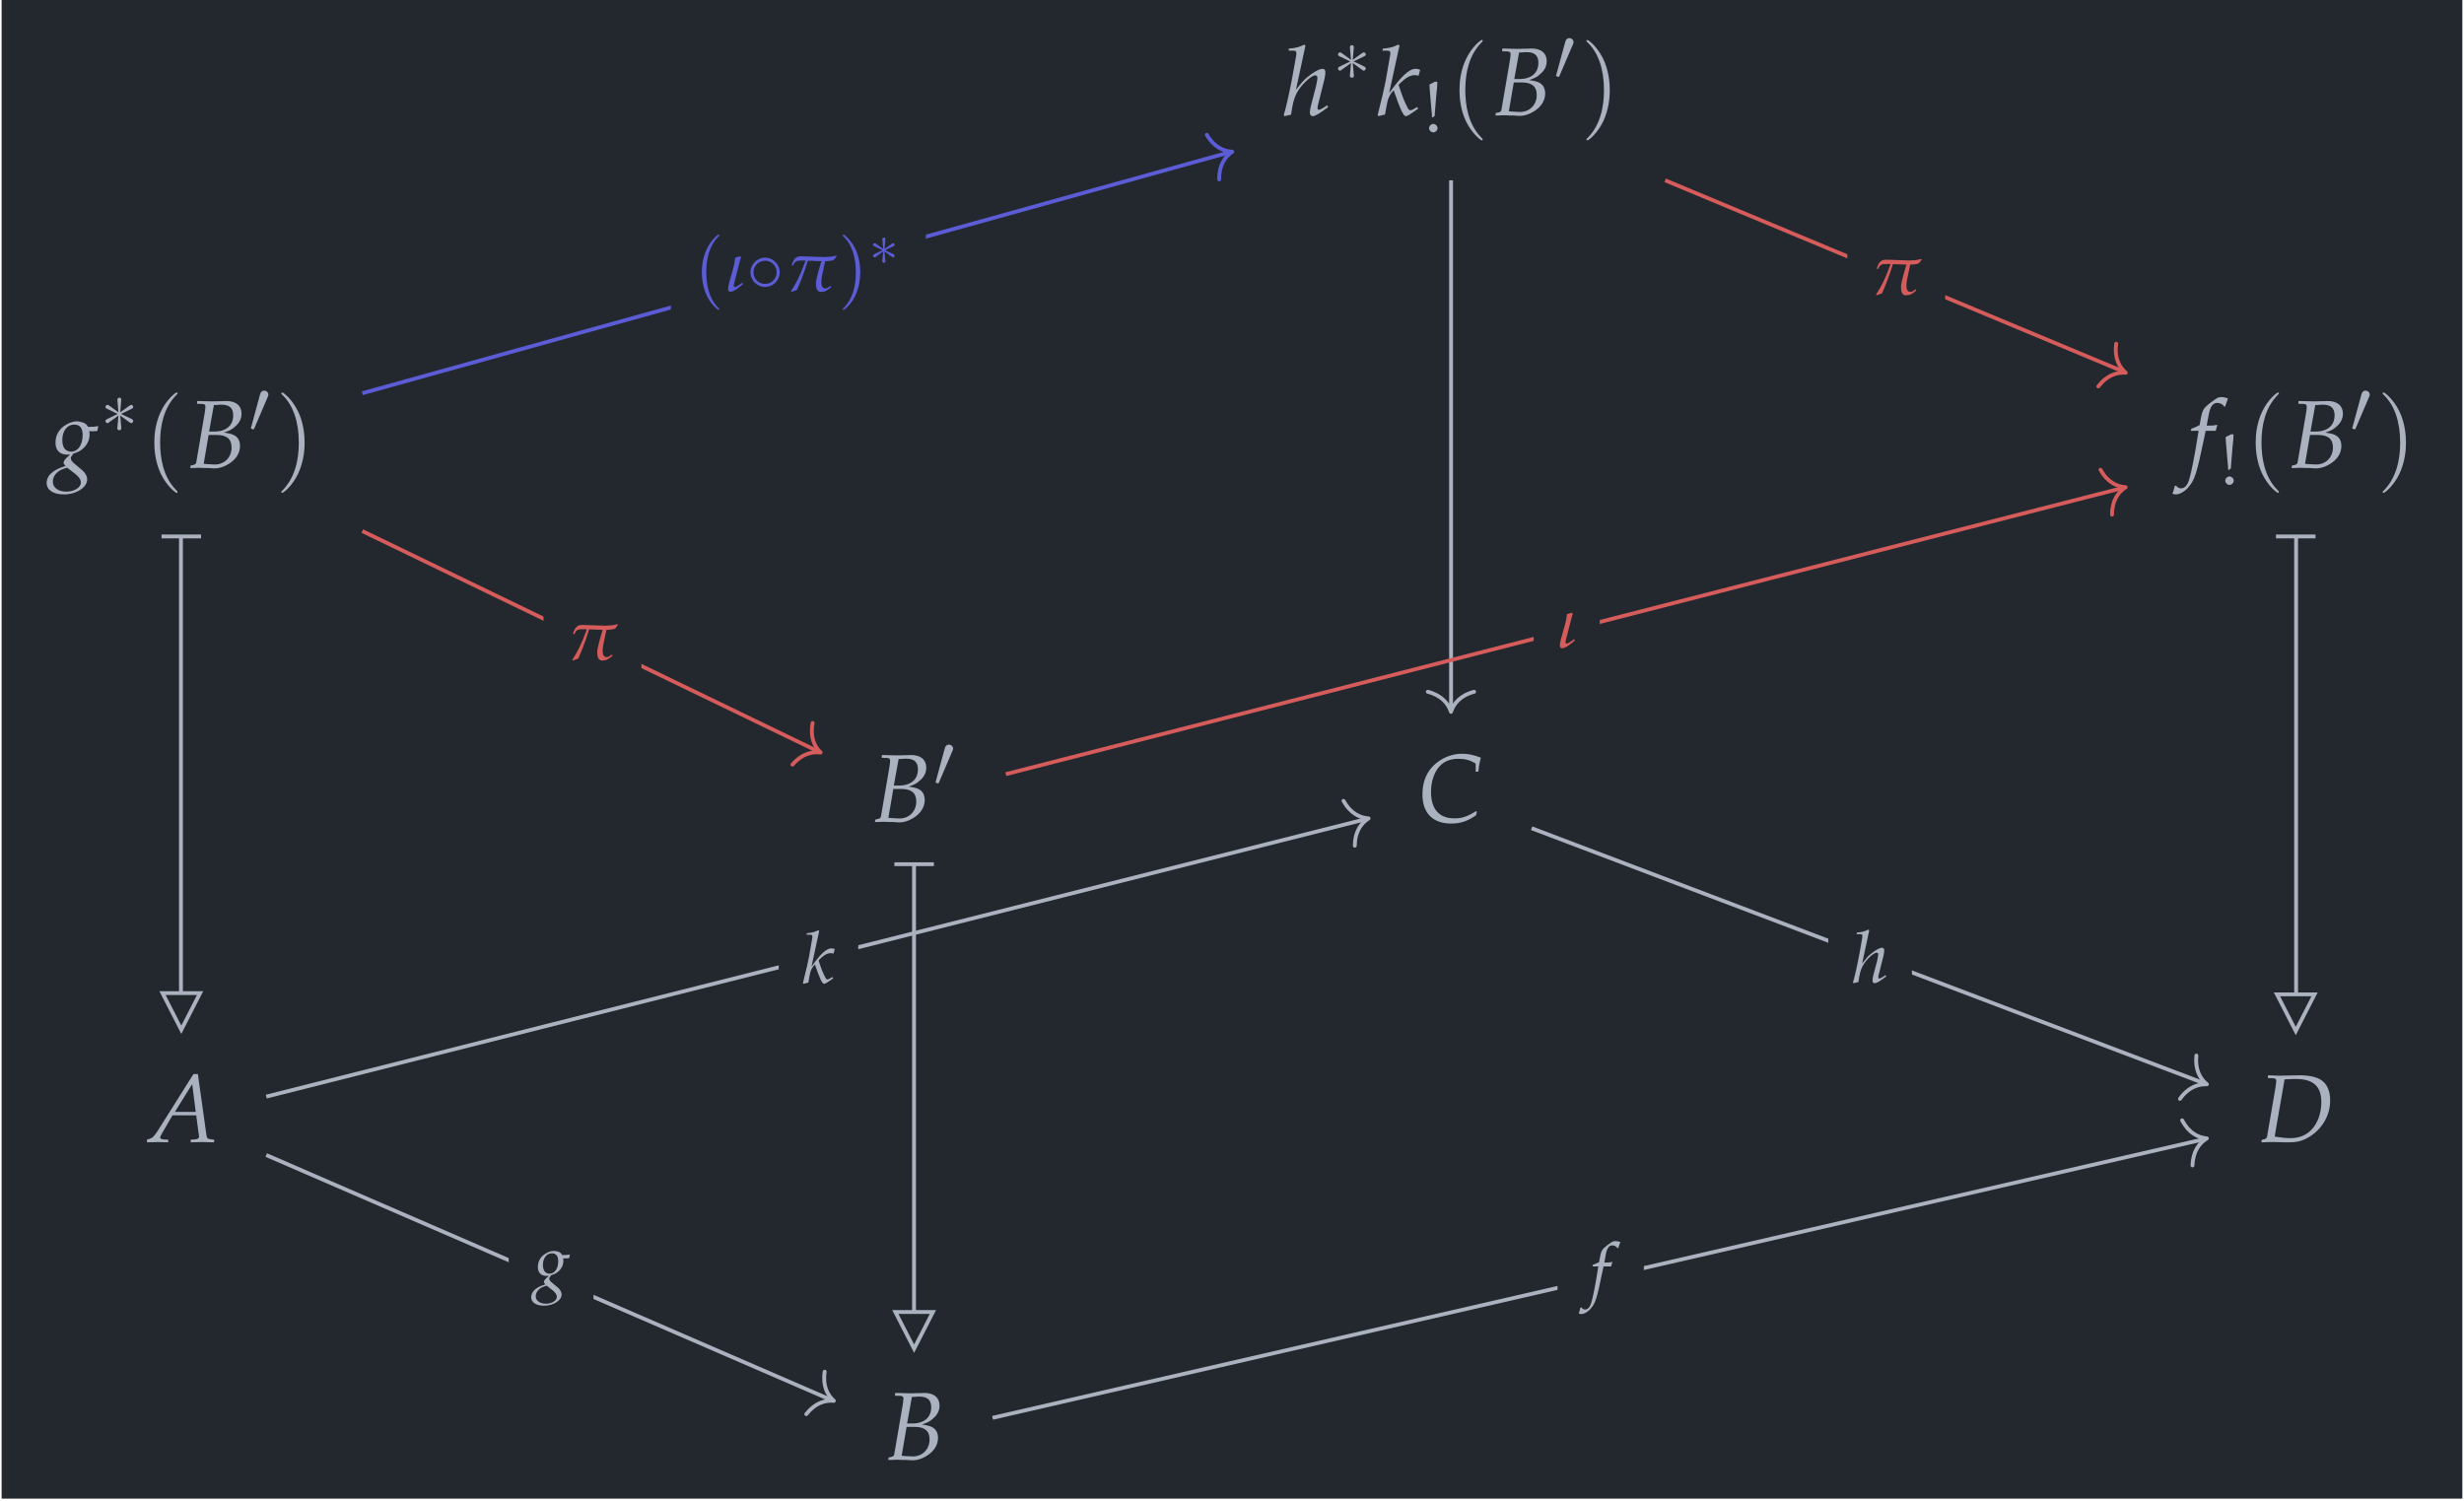 <?xml version="1.0" encoding="UTF-8"?>
<svg xmlns="http://www.w3.org/2000/svg" xmlns:xlink="http://www.w3.org/1999/xlink" width="304.997" height="185.753" viewBox="0 0 304.997 185.753">
<defs>
<g>
<g id="glyph-0-0">
<path d="M 2.812 -8.625 L 2.672 -8.75 C 2.047 -8.438 1.625 -8.328 0.766 -8.25 L 0.719 -8 L 1.297 -8 C 1.578 -8 1.688 -7.922 1.688 -7.719 C 1.688 -7.609 1.688 -7.516 1.672 -7.422 L 1.172 -4.625 C 0.828 -2.828 0.375 -0.781 0.125 -0.031 L 0.203 0.109 L 1.031 -0.078 C 1.219 -1.453 1.422 -2.188 1.766 -2.812 C 2.297 -3.781 3.531 -4.938 4.031 -4.938 C 4.188 -4.938 4.297 -4.828 4.297 -4.672 C 4.297 -4.469 4.219 -4.016 4.125 -3.609 L 3.516 -1.281 C 3.406 -0.844 3.359 -0.578 3.359 -0.359 C 3.359 -0.078 3.484 0.109 3.719 0.109 C 4.016 0.109 4.453 -0.141 5.625 -1.016 L 5.5 -1.234 L 5.188 -1.031 C 4.844 -0.797 4.578 -0.672 4.469 -0.672 C 4.375 -0.672 4.312 -0.781 4.312 -0.906 C 4.312 -1.031 4.328 -1.125 4.391 -1.391 L 5.156 -4.438 C 5.234 -4.75 5.281 -5.125 5.281 -5.328 C 5.281 -5.594 5.156 -5.75 4.938 -5.75 C 4.531 -5.75 3.812 -5.359 3.062 -4.734 C 2.641 -4.375 2.438 -4.172 1.891 -3.469 L 1.641 -3.156 Z M 2.812 -8.625 "/>
</g>
<g id="glyph-0-1">
<path d="M 2.797 -8.625 L 2.656 -8.75 C 2.031 -8.438 1.594 -8.328 0.734 -8.25 L 0.688 -8 L 1.266 -8 C 1.547 -8 1.672 -7.922 1.672 -7.719 C 1.672 -7.609 1.656 -7.516 1.641 -7.422 L 1.078 -4.219 C 0.906 -3.328 0.719 -2.5 0.094 -0.016 L 0.203 0.109 L 1 -0.094 L 1.281 -1.578 C 1.391 -2.156 1.672 -2.688 2.078 -3.094 C 2.906 -0.703 3.281 0.109 3.578 0.109 C 3.734 0.109 4.016 -0.047 4.547 -0.422 L 5.094 -0.797 L 5 -1.031 L 4.484 -0.734 C 4.328 -0.641 4.234 -0.625 4.141 -0.625 C 4.016 -0.625 3.938 -0.688 3.828 -0.891 C 3.422 -1.656 3.156 -2.297 2.688 -3.766 L 2.859 -3.938 C 3.578 -4.672 4.125 -4.969 4.734 -4.969 C 4.828 -4.969 4.953 -4.938 5.156 -4.891 L 5.359 -5.641 C 5.141 -5.719 4.938 -5.75 4.781 -5.75 C 4 -5.75 3.016 -4.828 1.516 -2.75 Z M 2.797 -8.625 "/>
</g>
<g id="glyph-0-2">
<path d="M 1.156 -7.922 L 1.797 -7.906 C 2.078 -7.891 2.203 -7.797 2.203 -7.578 C 2.203 -7.406 2.156 -7.031 2.094 -6.672 L 1.062 -0.656 C 1.016 -0.438 0.875 -0.359 0.375 -0.281 L 0.312 0.031 L 0.75 0.031 C 1.078 0 1.25 0 1.391 0 C 1.531 0 1.844 0.016 2.156 0.031 L 2.594 0.031 L 2.828 0.047 C 3.062 0.062 3.219 0.078 3.312 0.078 C 3.875 0.078 4.453 -0.094 5.016 -0.438 C 5.953 -0.984 6.484 -1.797 6.484 -2.703 C 6.484 -3.219 6.312 -3.609 6 -3.875 C 5.688 -4.125 5.328 -4.234 4.5 -4.359 C 5.188 -4.594 5.484 -4.734 5.844 -5.078 C 6.406 -5.531 6.672 -6.094 6.672 -6.703 C 6.672 -7.688 5.984 -8.266 4.781 -8.266 C 4.766 -8.266 4.641 -8.266 4.469 -8.25 L 3.719 -8.234 C 3.562 -8.219 3.141 -8.219 3 -8.219 C 2.766 -8.219 2.406 -8.234 1.812 -8.25 L 1.188 -8.266 Z M 2.594 -4.062 L 3.609 -4.062 C 4.828 -4.062 5.438 -3.562 5.438 -2.516 C 5.438 -1.297 4.562 -0.406 3.359 -0.406 C 3.125 -0.406 2.781 -0.422 2.391 -0.453 C 2.312 -0.469 2.172 -0.484 1.984 -0.484 Z M 3.25 -7.766 C 3.375 -7.766 3.406 -7.766 3.656 -7.781 C 3.906 -7.812 4.062 -7.812 4.203 -7.812 C 5.172 -7.812 5.641 -7.391 5.641 -6.5 C 5.641 -5.234 4.766 -4.484 3.281 -4.484 L 2.656 -4.484 Z M 3.25 -7.766 "/>
</g>
<g id="glyph-0-3">
<path d="M 4.828 -4.531 C 5.031 -4.516 5.141 -4.516 5.234 -4.516 C 5.438 -4.516 5.562 -4.531 5.844 -4.562 L 5.938 -5.094 L 5.906 -5.172 C 5.578 -5.078 5.344 -5.062 4.688 -5.062 C 4.5 -5.375 4.375 -5.484 4.078 -5.594 C 3.828 -5.688 3.531 -5.75 3.281 -5.75 C 2.797 -5.75 2.203 -5.531 1.672 -5.141 C 1 -4.625 0.656 -3.938 0.656 -3.094 C 0.656 -2.172 1.188 -1.625 2.109 -1.625 C 2.203 -1.625 2.344 -1.625 2.469 -1.641 L 1.984 -1.188 C 1.797 -1 1.656 -0.781 1.656 -0.625 C 1.656 -0.5 1.75 -0.375 1.906 -0.234 C 1 0.078 0.625 0.25 0.188 0.625 C -0.219 0.953 -0.438 1.422 -0.438 1.891 C -0.438 2.75 0.391 3.297 1.688 3.297 C 3.234 3.297 4.578 2.438 4.578 1.438 C 4.578 1.016 4.328 0.578 3.812 0.172 L 3.109 -0.422 C 2.703 -0.734 2.547 -0.969 2.547 -1.188 C 2.547 -1.297 2.609 -1.422 2.797 -1.641 C 2.828 -1.688 2.844 -1.703 2.859 -1.75 C 4.031 -2.031 4.875 -3.016 4.875 -4.078 C 4.875 -4.188 4.875 -4.297 4.844 -4.484 Z M 3.016 0.688 C 3.562 1.125 3.797 1.438 3.797 1.844 C 3.797 2.453 2.969 2.953 1.984 2.953 C 1 2.953 0.328 2.453 0.328 1.734 C 0.328 1.281 0.531 0.859 0.922 0.531 C 1.234 0.281 1.5 0.172 2.094 -0.016 Z M 2.984 -5.344 C 3.672 -5.344 4.016 -4.922 4.016 -4.078 C 4.016 -2.844 3.453 -2 2.609 -2 C 1.891 -2 1.5 -2.5 1.5 -3.438 C 1.5 -4.578 2.109 -5.344 2.984 -5.344 Z M 2.984 -5.344 "/>
</g>
<g id="glyph-0-4">
<path d="M 3.422 -4.578 C 3.469 -4.797 3.547 -5.078 3.609 -5.234 L 3.562 -5.328 L 3.484 -5.297 C 3.203 -5.234 3.062 -5.219 2.484 -5.219 L 2.297 -5.219 L 2.547 -6.547 C 2.734 -7.578 3.062 -8.031 3.609 -8.031 C 3.969 -8.031 4.297 -7.859 4.484 -7.562 L 4.594 -7.609 C 4.656 -7.812 4.781 -8.172 4.875 -8.422 L 4.938 -8.594 C 4.734 -8.672 4.375 -8.75 4.094 -8.75 C 3.969 -8.75 3.766 -8.719 3.672 -8.672 C 3.391 -8.531 2.406 -7.812 2.141 -7.516 C 1.875 -7.266 1.734 -6.906 1.594 -6.219 L 1.422 -5.281 C 0.938 -5.031 0.688 -4.938 0.391 -4.828 L 0.328 -4.578 L 1.297 -4.578 L 1.188 -3.906 C 0.828 -1.578 0.391 0.641 0.125 1.469 C -0.078 2.172 -0.438 2.547 -0.875 2.547 C -1.141 2.547 -1.281 2.453 -1.5 2.203 L -1.656 2.25 C -1.703 2.516 -1.875 3.094 -1.938 3.203 C -1.828 3.266 -1.641 3.297 -1.516 3.297 C -1.031 3.297 -0.375 2.922 0.078 2.359 C 0.812 1.5 1.078 0.672 1.953 -3.516 C 1.984 -3.672 2.078 -4.125 2.172 -4.578 Z M 3.422 -4.578 "/>
</g>
<g id="glyph-0-5">
<path d="M 7.125 -6.203 L 7.453 -6.203 C 7.516 -6.875 7.609 -7.391 7.766 -7.938 C 6.859 -8.281 6.188 -8.422 5.438 -8.422 C 4.469 -8.422 3.484 -8.125 2.656 -7.562 C 1.25 -6.625 0.531 -5.219 0.531 -3.391 C 0.531 -1.078 1.812 0.219 4.094 0.219 C 5.234 0.219 6.094 -0.062 7.156 -0.797 L 7.281 -1.234 L 7.156 -1.312 C 6.047 -0.625 5.422 -0.422 4.484 -0.422 C 2.609 -0.422 1.594 -1.562 1.594 -3.688 C 1.594 -5.016 2 -6.203 2.719 -6.938 C 3.281 -7.516 4.047 -7.797 4.984 -7.797 C 5.844 -7.797 6.453 -7.625 7.125 -7.203 Z M 7.125 -6.203 "/>
</g>
<g id="glyph-0-6">
<path d="M 5.516 -8.422 L 1.062 -1.344 C 0.625 -0.672 0.422 -0.484 0.016 -0.375 L -0.234 -0.328 L -0.234 0.031 C 0.875 0 0.875 0 1.109 0 C 1.344 0 1.359 0 2.391 0.031 L 2.391 -0.297 L 1.766 -0.328 C 1.578 -0.344 1.391 -0.453 1.391 -0.562 C 1.391 -0.656 1.484 -0.828 1.703 -1.219 L 2.922 -3.312 L 5.859 -3.312 L 6.156 -1.062 L 6.156 -1.031 C 6.156 -1.016 6.172 -0.984 6.188 -0.922 C 6.203 -0.828 6.203 -0.703 6.203 -0.656 C 6.203 -0.469 6.031 -0.359 5.688 -0.328 L 5.172 -0.297 L 5.172 0.031 C 6.391 0 6.391 0 6.625 0 C 6.859 0 6.859 0 8.078 0.031 L 8.078 -0.297 L 7.766 -0.328 C 7.203 -0.422 7.203 -0.422 7.109 -0.953 L 6.062 -8.422 Z M 5.359 -7.172 L 5.797 -3.734 L 3.219 -3.734 Z M 5.359 -7.172 "/>
</g>
<g id="glyph-0-7">
<path d="M 0.391 -0.281 L 0.328 0.031 L 1.438 0 L 2.094 0 C 2.328 0 2.703 0.016 3.219 0.031 C 3.469 0.031 3.641 0.031 3.766 0.031 C 4.625 0.031 5.219 -0.094 5.844 -0.406 C 7.703 -1.359 8.844 -3.156 8.844 -5.141 C 8.844 -6.312 8.484 -7.156 7.766 -7.656 C 7.203 -8.062 6.203 -8.266 5.062 -8.266 L 2.625 -8.219 L 2.5 -8.219 C 2.406 -8.219 2.359 -8.219 1.156 -8.266 L 1.125 -7.922 L 1.75 -7.906 C 2.047 -7.891 2.172 -7.797 2.172 -7.578 C 2.172 -7.406 2.125 -7.031 2.062 -6.672 L 1.031 -0.656 C 0.984 -0.469 0.859 -0.375 0.484 -0.297 Z M 3.203 -7.766 C 3.375 -7.766 3.438 -7.766 3.766 -7.781 C 4.125 -7.812 4.375 -7.812 4.578 -7.812 C 6.75 -7.812 7.75 -6.906 7.75 -4.953 C 7.75 -3.562 7.297 -2.297 6.484 -1.484 C 5.844 -0.828 4.969 -0.484 3.922 -0.484 C 3.406 -0.484 2.812 -0.547 2 -0.672 C 2 -0.812 2.016 -0.891 2.047 -1.109 Z M 3.203 -7.766 "/>
</g>
<g id="glyph-1-0">
<path d="M 2.562 -3.984 C 2.578 -4.109 2.578 -4.344 2.328 -4.344 C 2.188 -4.344 2.062 -4.219 2.094 -4.094 L 2.094 -3.969 L 2.219 -2.531 L 1.031 -3.391 C 0.938 -3.438 0.922 -3.453 0.859 -3.453 C 0.734 -3.453 0.609 -3.328 0.609 -3.203 C 0.609 -3.047 0.703 -3.016 0.797 -2.969 L 2.125 -2.328 L 0.828 -1.703 C 0.688 -1.625 0.609 -1.594 0.609 -1.453 C 0.609 -1.312 0.734 -1.188 0.859 -1.188 C 0.922 -1.188 0.938 -1.188 1.172 -1.375 L 2.219 -2.125 L 2.078 -0.562 C 2.078 -0.359 2.25 -0.312 2.328 -0.312 C 2.438 -0.312 2.578 -0.375 2.578 -0.562 L 2.438 -2.125 L 3.625 -1.266 C 3.719 -1.219 3.734 -1.188 3.797 -1.188 C 3.922 -1.188 4.047 -1.328 4.047 -1.453 C 4.047 -1.594 3.969 -1.641 3.859 -1.703 C 3.297 -1.984 3.281 -1.984 2.531 -2.328 L 3.828 -2.953 C 3.969 -3.016 4.047 -3.062 4.047 -3.203 C 4.047 -3.344 3.922 -3.453 3.797 -3.453 C 3.734 -3.453 3.719 -3.453 3.484 -3.281 L 2.438 -2.531 Z M 2.562 -3.984 "/>
</g>
<g id="glyph-1-1">
<path d="M 2.359 -4.438 C 2.406 -4.547 2.438 -4.625 2.438 -4.719 C 2.438 -4.984 2.203 -5.219 1.906 -5.219 C 1.656 -5.219 1.484 -5.031 1.422 -4.797 L 0.312 -0.719 C 0.312 -0.703 0.266 -0.594 0.266 -0.594 C 0.266 -0.484 0.516 -0.422 0.594 -0.422 C 0.641 -0.422 0.656 -0.453 0.703 -0.562 Z M 2.359 -4.438 "/>
</g>
<g id="glyph-1-2">
<path d="M 4.141 -2.328 C 4.141 -3.328 3.312 -4.141 2.328 -4.141 C 1.328 -4.141 0.516 -3.312 0.516 -2.328 C 0.516 -1.344 1.328 -0.516 2.328 -0.516 C 3.312 -0.516 4.141 -1.328 4.141 -2.328 Z M 2.328 -0.891 C 1.516 -0.891 0.891 -1.547 0.891 -2.328 C 0.891 -3.109 1.531 -3.766 2.328 -3.766 C 3.109 -3.766 3.766 -3.141 3.766 -2.328 C 3.766 -1.531 3.109 -0.891 2.328 -0.891 Z M 2.328 -0.891 "/>
</g>
<g id="glyph-2-0">
<path d="M 1.234 -1 C 0.969 -1 0.719 -0.75 0.719 -0.469 C 0.719 -0.203 0.969 0.047 1.234 0.047 C 1.516 0.047 1.766 -0.203 1.766 -0.469 C 1.766 -0.75 1.516 -1 1.234 -1 Z M 1.438 -6.219 L 0.766 -5.875 C 0.781 -5.406 0.812 -5.188 0.828 -4.922 L 1.062 -2.188 L 1.078 -1.984 L 1.078 -1.828 L 1.156 -1.797 L 1.422 -2 L 1.422 -2.219 L 1.625 -4.703 C 1.641 -4.859 1.641 -4.891 1.672 -5.141 C 1.719 -5.5 1.734 -5.797 1.734 -5.984 L 1.734 -6.219 Z M 1.438 -6.219 "/>
</g>
<g id="glyph-3-0">
<path d="M 4.109 2.984 C 4.109 2.953 4.109 2.922 3.906 2.719 C 2.344 1.141 1.953 -1.203 1.953 -3.109 C 1.953 -5.281 2.422 -7.438 3.953 -9 C 4.109 -9.141 4.109 -9.172 4.109 -9.203 C 4.109 -9.297 4.062 -9.328 4 -9.328 C 3.875 -9.328 2.75 -8.484 2.016 -6.906 C 1.375 -5.531 1.234 -4.156 1.234 -3.109 C 1.234 -2.141 1.375 -0.641 2.047 0.766 C 2.797 2.297 3.875 3.109 4 3.109 C 4.062 3.109 4.109 3.078 4.109 2.984 Z M 4.109 2.984 "/>
</g>
<g id="glyph-3-1">
<path d="M 3.594 -3.109 C 3.594 -4.078 3.453 -5.578 2.781 -6.984 C 2.031 -8.516 0.953 -9.328 0.828 -9.328 C 0.766 -9.328 0.703 -9.281 0.703 -9.203 C 0.703 -9.172 0.703 -9.141 0.938 -8.922 C 2.172 -7.688 2.875 -5.703 2.875 -3.109 C 2.875 -0.984 2.406 1.203 0.875 2.781 C 0.703 2.922 0.703 2.953 0.703 2.984 C 0.703 3.062 0.766 3.109 0.828 3.109 C 0.953 3.109 2.078 2.266 2.812 0.688 C 3.438 -0.688 3.594 -2.062 3.594 -3.109 Z M 3.594 -3.109 "/>
</g>
<g id="glyph-4-0">
<path d="M 0.859 -3.156 L 0.938 -3.219 C 1.125 -3.766 1.484 -3.781 2 -3.781 C 2.109 -3.781 2.266 -3.781 2.453 -3.781 C 1.703 -1.734 1.359 -1.125 0.641 0.016 L 0.719 0.094 L 1.375 -0.141 C 1.703 -0.828 2.25 -2.188 2.734 -3.766 L 4.406 -3.703 C 4.25 -3.156 3.734 -1.531 3.734 -0.953 C 3.734 -0.016 4.078 0.094 4.344 0.094 C 4.812 0.094 5.062 -0.016 5.625 -0.5 L 5.562 -0.656 L 5.344 -0.516 C 5.375 -0.531 5.109 -0.328 4.953 -0.328 C 4.547 -0.328 4.406 -0.578 4.406 -1.141 C 4.406 -1.359 4.438 -1.609 4.484 -1.859 C 4.641 -2.609 4.797 -3.344 4.875 -3.703 C 5.078 -3.703 5.281 -3.719 5.484 -3.75 C 5.656 -3.75 5.844 -3.828 5.984 -3.891 C 6.094 -4.078 6.125 -4.094 6.297 -4.312 L 6.234 -4.406 C 5.984 -4.328 5.594 -4.25 5.297 -4.25 C 5.188 -4.234 4.953 -4.219 4.734 -4.219 C 3.781 -4.234 2.297 -4.312 1.906 -4.312 C 1.234 -4.312 1 -4.016 0.734 -3.234 Z M 0.859 -3.156 "/>
</g>
<g id="glyph-4-1">
<path d="M 1.828 -4.312 L 1.203 -4.141 C 1.141 -3.531 1.062 -3.266 1.031 -3.094 L 0.438 -0.953 C 0.438 -0.891 0.422 -0.875 0.391 -0.766 C 0.344 -0.516 0.328 -0.391 0.328 -0.281 C 0.328 -0.047 0.422 0.078 0.594 0.078 C 0.906 0.078 1.219 -0.094 1.922 -0.656 L 2.188 -0.891 L 2.109 -1.047 L 1.703 -0.766 C 1.438 -0.578 1.266 -0.5 1.156 -0.5 C 1.078 -0.5 1.031 -0.578 1.031 -0.688 C 1.031 -0.766 1.047 -0.844 1.094 -1.031 L 1.797 -3.766 C 1.828 -3.891 1.875 -4.031 1.922 -4.188 Z M 1.828 -4.312 "/>
</g>
<g id="glyph-5-0">
<path d="M 3.094 2.234 C 3.094 2.203 3.094 2.188 2.922 2.031 C 1.766 0.859 1.469 -0.906 1.469 -2.328 C 1.469 -3.953 1.812 -5.578 2.969 -6.75 C 3.094 -6.859 3.094 -6.875 3.094 -6.906 C 3.094 -6.969 3.047 -7 3 -7 C 2.906 -7 2.062 -6.359 1.516 -5.172 C 1.031 -4.156 0.922 -3.109 0.922 -2.328 C 0.922 -1.609 1.031 -0.469 1.547 0.578 C 2.094 1.719 2.906 2.328 3 2.328 C 3.047 2.328 3.094 2.297 3.094 2.234 Z M 3.094 2.234 "/>
</g>
<g id="glyph-5-1">
<path d="M 2.703 -2.328 C 2.703 -3.062 2.594 -4.188 2.078 -5.25 C 1.516 -6.391 0.719 -7 0.625 -7 C 0.562 -7 0.531 -6.953 0.531 -6.906 C 0.531 -6.875 0.531 -6.859 0.703 -6.688 C 1.625 -5.766 2.156 -4.281 2.156 -2.328 C 2.156 -0.734 1.812 0.906 0.656 2.078 C 0.531 2.188 0.531 2.203 0.531 2.234 C 0.531 2.297 0.562 2.328 0.625 2.328 C 0.719 2.328 1.562 1.703 2.109 0.516 C 2.578 -0.516 2.703 -1.547 2.703 -2.328 Z M 2.703 -2.328 "/>
</g>
<g id="glyph-6-0">
<path d="M 2 -3.094 C 2 -3.203 2 -3.375 1.812 -3.375 C 1.703 -3.375 1.609 -3.281 1.625 -3.188 L 1.625 -3.094 L 1.719 -1.969 L 0.797 -2.641 C 0.734 -2.672 0.719 -2.688 0.672 -2.688 C 0.562 -2.688 0.469 -2.594 0.469 -2.484 C 0.469 -2.375 0.547 -2.344 0.609 -2.312 L 1.641 -1.812 L 0.641 -1.328 C 0.531 -1.266 0.469 -1.234 0.469 -1.125 C 0.469 -1.016 0.562 -0.922 0.672 -0.922 C 0.719 -0.922 0.734 -0.922 0.906 -1.062 L 1.719 -1.656 L 1.609 -0.438 C 1.609 -0.281 1.75 -0.25 1.812 -0.25 C 1.891 -0.25 2 -0.297 2 -0.438 L 1.891 -1.656 L 2.812 -0.984 C 2.891 -0.938 2.906 -0.922 2.953 -0.922 C 3.047 -0.922 3.141 -1.031 3.141 -1.125 C 3.141 -1.234 3.078 -1.281 3 -1.312 C 2.562 -1.531 2.547 -1.531 1.969 -1.812 L 2.969 -2.297 C 3.094 -2.344 3.141 -2.375 3.141 -2.484 C 3.141 -2.594 3.047 -2.688 2.953 -2.688 C 2.906 -2.688 2.891 -2.688 2.703 -2.547 L 1.891 -1.969 Z M 2 -3.094 "/>
</g>
<g id="glyph-7-0">
<path d="M 2.109 -6.469 L 2 -6.562 C 1.547 -6.328 1.219 -6.25 0.578 -6.188 L 0.531 -6 L 0.969 -6 C 1.188 -6 1.266 -5.938 1.266 -5.781 C 1.266 -5.719 1.266 -5.625 1.25 -5.562 L 0.875 -3.469 C 0.625 -2.125 0.281 -0.578 0.094 -0.016 L 0.156 0.078 L 0.766 -0.062 C 0.906 -1.094 1.062 -1.641 1.328 -2.109 C 1.719 -2.844 2.656 -3.703 3.031 -3.703 C 3.141 -3.703 3.219 -3.625 3.219 -3.516 C 3.219 -3.344 3.156 -3.016 3.094 -2.719 L 2.625 -0.953 C 2.547 -0.641 2.516 -0.438 2.516 -0.266 C 2.516 -0.047 2.609 0.078 2.781 0.078 C 3.016 0.078 3.344 -0.109 4.219 -0.766 L 4.125 -0.922 L 3.891 -0.766 C 3.641 -0.594 3.438 -0.5 3.344 -0.5 C 3.281 -0.5 3.234 -0.578 3.234 -0.688 C 3.234 -0.766 3.234 -0.844 3.297 -1.031 L 3.875 -3.328 C 3.922 -3.562 3.969 -3.844 3.969 -4 C 3.969 -4.188 3.875 -4.312 3.703 -4.312 C 3.406 -4.312 2.859 -4.016 2.297 -3.547 C 1.984 -3.281 1.828 -3.125 1.422 -2.594 L 1.234 -2.375 Z M 2.109 -6.469 "/>
</g>
<g id="glyph-7-1">
<path d="M 2.094 -6.469 L 1.984 -6.562 C 1.516 -6.328 1.203 -6.25 0.562 -6.188 L 0.516 -6 L 0.953 -6 C 1.156 -6 1.25 -5.938 1.25 -5.781 C 1.25 -5.719 1.25 -5.625 1.234 -5.562 L 0.812 -3.172 C 0.688 -2.5 0.531 -1.875 0.078 -0.016 L 0.156 0.078 L 0.75 -0.078 L 0.953 -1.188 C 1.031 -1.609 1.25 -2.016 1.562 -2.312 C 2.172 -0.531 2.469 0.078 2.688 0.078 C 2.797 0.078 3.016 -0.031 3.406 -0.312 L 3.828 -0.594 L 3.75 -0.766 L 3.359 -0.562 C 3.234 -0.484 3.172 -0.469 3.109 -0.469 C 3.016 -0.469 2.953 -0.516 2.875 -0.672 C 2.562 -1.25 2.359 -1.734 2.016 -2.828 L 2.141 -2.953 C 2.688 -3.5 3.094 -3.719 3.547 -3.719 C 3.609 -3.719 3.719 -3.703 3.875 -3.672 L 4.016 -4.234 C 3.859 -4.281 3.703 -4.312 3.594 -4.312 C 3 -4.312 2.25 -3.625 1.141 -2.062 Z M 2.094 -6.469 "/>
</g>
<g id="glyph-7-2">
<path d="M 3.625 -3.406 C 3.781 -3.391 3.844 -3.391 3.938 -3.391 C 4.078 -3.391 4.172 -3.391 4.375 -3.422 L 4.453 -3.828 L 4.438 -3.875 C 4.188 -3.812 4 -3.797 3.516 -3.797 C 3.375 -4.031 3.281 -4.109 3.062 -4.203 C 2.875 -4.266 2.656 -4.312 2.469 -4.312 C 2.094 -4.312 1.641 -4.141 1.25 -3.844 C 0.75 -3.469 0.5 -2.953 0.5 -2.312 C 0.5 -1.625 0.891 -1.219 1.578 -1.219 C 1.656 -1.219 1.75 -1.219 1.859 -1.234 L 1.484 -0.891 C 1.344 -0.75 1.25 -0.594 1.25 -0.469 C 1.25 -0.375 1.312 -0.281 1.438 -0.172 C 0.75 0.047 0.469 0.188 0.141 0.469 C -0.156 0.719 -0.328 1.062 -0.328 1.422 C -0.328 2.062 0.297 2.469 1.266 2.469 C 2.422 2.469 3.438 1.828 3.438 1.078 C 3.438 0.766 3.25 0.438 2.859 0.125 L 2.328 -0.312 C 2.016 -0.562 1.906 -0.719 1.906 -0.891 C 1.906 -0.969 1.953 -1.062 2.094 -1.234 C 2.125 -1.266 2.125 -1.281 2.156 -1.312 C 3.031 -1.516 3.656 -2.266 3.656 -3.062 C 3.656 -3.141 3.656 -3.219 3.641 -3.359 Z M 2.266 0.516 C 2.672 0.844 2.844 1.078 2.844 1.375 C 2.844 1.844 2.234 2.219 1.484 2.219 C 0.75 2.219 0.234 1.844 0.234 1.297 C 0.234 0.953 0.406 0.641 0.688 0.406 C 0.922 0.219 1.125 0.125 1.578 -0.016 Z M 2.234 -4.016 C 2.75 -4.016 3.016 -3.688 3.016 -3.047 C 3.016 -2.125 2.594 -1.5 1.953 -1.5 C 1.422 -1.5 1.125 -1.875 1.125 -2.578 C 1.125 -3.422 1.578 -4.016 2.234 -4.016 Z M 2.234 -4.016 "/>
</g>
<g id="glyph-7-3">
<path d="M 2.562 -3.422 C 2.594 -3.594 2.656 -3.812 2.719 -3.938 L 2.672 -4 L 2.609 -3.969 C 2.406 -3.922 2.297 -3.906 1.859 -3.906 L 1.719 -3.906 L 1.906 -4.922 C 2.047 -5.688 2.297 -6.031 2.719 -6.031 C 2.984 -6.031 3.219 -5.891 3.359 -5.672 L 3.453 -5.719 C 3.484 -5.859 3.578 -6.141 3.656 -6.312 L 3.703 -6.453 C 3.547 -6.516 3.281 -6.562 3.078 -6.562 C 2.969 -6.562 2.828 -6.531 2.75 -6.5 C 2.547 -6.406 1.812 -5.859 1.609 -5.641 C 1.406 -5.438 1.297 -5.172 1.203 -4.672 L 1.062 -3.953 C 0.703 -3.781 0.516 -3.703 0.297 -3.625 L 0.25 -3.422 L 0.969 -3.422 L 0.891 -2.922 C 0.625 -1.188 0.297 0.484 0.094 1.094 C -0.062 1.625 -0.328 1.906 -0.656 1.906 C -0.859 1.906 -0.953 1.844 -1.125 1.641 L -1.25 1.688 C -1.281 1.891 -1.406 2.312 -1.453 2.406 C -1.375 2.438 -1.234 2.469 -1.141 2.469 C -0.766 2.469 -0.281 2.188 0.062 1.766 C 0.609 1.125 0.812 0.5 1.453 -2.641 C 1.484 -2.75 1.562 -3.094 1.625 -3.422 Z M 2.562 -3.422 "/>
</g>
</g>
<clipPath id="clip-0">
<path clip-rule="nonzero" d="M 0.199 0 L 304.793 0 L 304.793 185.508 L 0.199 185.508 Z M 0.199 0 "/>
</clipPath>
</defs>
<g clip-path="url(#clip-0)">
<path fill-rule="nonzero" fill="rgb(13.724%, 15.294%, 18.039%)" fill-opacity="1" d="M 0.199 185.508 L 304.793 185.508 L 304.793 0 L 0.199 0 Z M 0.199 185.508 "/>
</g>
<g fill="rgb(67.059%, 69.803%, 74.901%)" fill-opacity="1">
<use xlink:href="#glyph-0-0" x="158.778" y="14.269"/>
</g>
<g fill="rgb(67.059%, 69.803%, 74.901%)" fill-opacity="1">
<use xlink:href="#glyph-1-0" x="165.009" y="9.935"/>
</g>
<g fill="rgb(67.059%, 69.803%, 74.901%)" fill-opacity="1">
<use xlink:href="#glyph-0-1" x="170.433" y="14.269"/>
</g>
<g fill="rgb(67.059%, 69.803%, 74.901%)" fill-opacity="1">
<use xlink:href="#glyph-2-0" x="176.174" y="16.34"/>
</g>
<g fill="rgb(67.059%, 69.803%, 74.901%)" fill-opacity="1">
<use xlink:href="#glyph-3-0" x="179.422" y="14.269"/>
</g>
<g fill="rgb(67.059%, 69.803%, 74.901%)" fill-opacity="1">
<use xlink:href="#glyph-0-2" x="184.783" y="14.269"/>
</g>
<g fill="rgb(67.059%, 69.803%, 74.901%)" fill-opacity="1">
<use xlink:href="#glyph-1-1" x="192.339" y="9.935"/>
</g>
<g fill="rgb(67.059%, 69.803%, 74.901%)" fill-opacity="1">
<use xlink:href="#glyph-3-1" x="195.667" y="14.269"/>
</g>
<g fill="rgb(67.059%, 69.803%, 74.901%)" fill-opacity="1">
<use xlink:href="#glyph-0-3" x="6.212" y="57.905"/>
</g>
<g fill="rgb(67.059%, 69.803%, 74.901%)" fill-opacity="1">
<use xlink:href="#glyph-1-0" x="12.443" y="53.571"/>
</g>
<g fill="rgb(67.059%, 69.803%, 74.901%)" fill-opacity="1">
<use xlink:href="#glyph-3-0" x="17.867" y="57.905"/>
</g>
<g fill="rgb(67.059%, 69.803%, 74.901%)" fill-opacity="1">
<use xlink:href="#glyph-0-2" x="23.227" y="57.905"/>
</g>
<g fill="rgb(67.059%, 69.803%, 74.901%)" fill-opacity="1">
<use xlink:href="#glyph-1-1" x="30.783" y="53.571"/>
</g>
<g fill="rgb(67.059%, 69.803%, 74.901%)" fill-opacity="1">
<use xlink:href="#glyph-3-1" x="34.112" y="57.905"/>
</g>
<g fill="rgb(67.059%, 69.803%, 74.901%)" fill-opacity="1">
<use xlink:href="#glyph-0-4" x="270.848" y="57.905"/>
</g>
<g fill="rgb(67.059%, 69.803%, 74.901%)" fill-opacity="1">
<use xlink:href="#glyph-2-0" x="274.727" y="59.976"/>
</g>
<g fill="rgb(67.059%, 69.803%, 74.901%)" fill-opacity="1">
<use xlink:href="#glyph-3-0" x="277.976" y="57.905"/>
</g>
<g fill="rgb(67.059%, 69.803%, 74.901%)" fill-opacity="1">
<use xlink:href="#glyph-0-2" x="283.337" y="57.905"/>
</g>
<g fill="rgb(67.059%, 69.803%, 74.901%)" fill-opacity="1">
<use xlink:href="#glyph-1-1" x="290.892" y="53.571"/>
</g>
<g fill="rgb(67.059%, 69.803%, 74.901%)" fill-opacity="1">
<use xlink:href="#glyph-3-1" x="294.221" y="57.905"/>
</g>
<g fill="rgb(67.059%, 69.803%, 74.901%)" fill-opacity="1">
<use xlink:href="#glyph-0-2" x="107.981" y="101.726"/>
</g>
<g fill="rgb(67.059%, 69.803%, 74.901%)" fill-opacity="1">
<use xlink:href="#glyph-1-1" x="115.537" y="97.391"/>
</g>
<g fill="rgb(67.059%, 69.803%, 74.901%)" fill-opacity="1">
<use xlink:href="#glyph-0-5" x="175.539" y="101.726"/>
</g>
<g fill="rgb(67.059%, 69.803%, 74.901%)" fill-opacity="1">
<use xlink:href="#glyph-0-6" x="18.431" y="141.373"/>
</g>
<g fill="rgb(67.059%, 69.803%, 74.901%)" fill-opacity="1">
<use xlink:href="#glyph-0-7" x="279.586" y="141.373"/>
</g>
<g fill="rgb(67.059%, 69.803%, 74.901%)" fill-opacity="1">
<use xlink:href="#glyph-0-2" x="109.626" y="180.693"/>
</g>
<path fill="none" stroke-width="0.478" stroke-linecap="butt" stroke-linejoin="miter" stroke="rgb(83.922%, 36.078%, 36.078%)" stroke-opacity="1" stroke-miterlimit="10" d="M 53.669 70.503 L 110.56 46.76 " transform="matrix(0.999, 0, 0, -0.999, 152.497, 92.753)"/>
<path fill="none" stroke-width="0.478" stroke-linecap="round" stroke-linejoin="round" stroke="rgb(83.922%, 36.078%, 36.078%)" stroke-opacity="1" stroke-miterlimit="10" d="M -2.486 2.868 C -2.03 1.147 -1.022 0.334 -0.001 0.001 C -1.018 -0.334 -2.031 -1.147 -2.487 -2.867 " transform="matrix(0.922, 0.385, 0.385, -0.922, 263.129, 46.146)"/>
<path fill-rule="nonzero" fill="rgb(13.724%, 15.294%, 18.039%)" fill-opacity="1" d="M 228.664 39.344 L 240.781 39.344 L 240.781 29.238 L 228.664 29.238 Z M 228.664 39.344 "/>
<g fill="rgb(83.922%, 36.078%, 36.078%)" fill-opacity="1">
<use xlink:href="#glyph-4-0" x="231.574" y="36.459"/>
</g>
<path fill="none" stroke-width="0.478" stroke-linecap="butt" stroke-linejoin="miter" stroke="rgb(67.059%, 69.803%, 74.901%)" stroke-opacity="1" stroke-miterlimit="10" d="M 27.145 70.503 L 27.145 4.88 " transform="matrix(0.999, 0, 0, -0.999, 152.497, 92.753)"/>
<path fill="none" stroke-width="0.478" stroke-linecap="round" stroke-linejoin="round" stroke="rgb(67.059%, 69.803%, 74.901%)" stroke-opacity="1" stroke-miterlimit="10" d="M -2.487 2.868 C -2.033 1.147 -1.02 0.334 0.001 0.001 C -1.02 -0.335 -2.033 -1.149 -2.487 -2.87 " transform="matrix(0, 0.999, 0.999, 0, 179.604, 88.116)"/>
<path fill="none" stroke-width="0.478" stroke-linecap="butt" stroke-linejoin="miter" stroke="rgb(36.078%, 36.078%, 83.922%)" stroke-opacity="1" stroke-miterlimit="10" d="M -107.757 44.12 L -0.188 74.007 " transform="matrix(0.999, 0, 0, -0.999, 152.497, 92.753)"/>
<path fill="none" stroke-width="0.478" stroke-linecap="round" stroke-linejoin="round" stroke="rgb(36.078%, 36.078%, 83.922%)" stroke-opacity="1" stroke-miterlimit="10" d="M -2.488 2.871 C -2.032 1.149 -1.02 0.336 -0.001 0 C -1.019 -0.334 -2.033 -1.148 -2.487 -2.87 " transform="matrix(0.962, -0.267, -0.267, -0.962, 152.54, 18.781)"/>
<path fill-rule="nonzero" fill="rgb(13.724%, 15.294%, 18.039%)" fill-opacity="1" d="M 83.043 41.172 L 114.609 41.172 L 114.609 26.234 L 83.043 26.234 Z M 83.043 41.172 "/>
<g fill="rgb(36.078%, 36.078%, 83.922%)" fill-opacity="1">
<use xlink:href="#glyph-5-0" x="85.954" y="36.037"/>
</g>
<g fill="rgb(36.078%, 36.078%, 83.922%)" fill-opacity="1">
<use xlink:href="#glyph-4-1" x="89.796" y="36.037"/>
</g>
<g fill="rgb(36.078%, 36.078%, 83.922%)" fill-opacity="1">
<use xlink:href="#glyph-1-2" x="92.374" y="36.037"/>
</g>
<g fill="rgb(36.078%, 36.078%, 83.922%)" fill-opacity="1">
<use xlink:href="#glyph-4-0" x="97.263" y="36.037"/>
</g>
<g fill="rgb(36.078%, 36.078%, 83.922%)" fill-opacity="1">
<use xlink:href="#glyph-5-1" x="103.782" y="36.037"/>
</g>
<g fill="rgb(36.078%, 36.078%, 83.922%)" fill-opacity="1">
<use xlink:href="#glyph-6-0" x="107.598" y="32.786"/>
</g>
<path fill="none" stroke-width="0.478" stroke-linecap="butt" stroke-linejoin="miter" stroke="rgb(83.922%, 36.078%, 36.078%)" stroke-opacity="1" stroke-miterlimit="10" d="M -107.757 27.039 L -51.201 -0.299 " transform="matrix(0.999, 0, 0, -0.999, 152.497, 92.753)"/>
<path fill="none" stroke-width="0.478" stroke-linecap="round" stroke-linejoin="round" stroke="rgb(83.922%, 36.078%, 36.078%)" stroke-opacity="1" stroke-miterlimit="10" d="M -2.485 2.868 C -2.032 1.149 -1.022 0.334 0.001 -0.001 C -1.02 -0.334 -2.033 -1.15 -2.489 -2.868 " transform="matrix(0.899, 0.435, 0.435, -0.899, 101.578, 93.155)"/>
<path fill-rule="nonzero" fill="rgb(13.724%, 15.294%, 18.039%)" fill-opacity="1" d="M 67.277 84.559 L 79.395 84.559 L 79.395 74.453 L 67.277 74.453 Z M 67.277 84.559 "/>
<g fill="rgb(83.922%, 36.078%, 36.078%)" fill-opacity="1">
<use xlink:href="#glyph-4-0" x="70.191" y="81.672"/>
</g>
<path fill="none" stroke-width="0.478" stroke-linecap="butt" stroke-linejoin="miter" stroke="rgb(67.059%, 69.803%, 74.901%)" stroke-opacity="1" stroke-miterlimit="10" d="M -130.228 26.264 L -130.228 -30.104 " transform="matrix(0.999, 0, 0, -0.999, 152.497, 92.753)"/>
<path fill="none" stroke-width="0.478" stroke-linecap="butt" stroke-linejoin="miter" stroke="rgb(67.059%, 69.803%, 74.901%)" stroke-opacity="1" stroke-miterlimit="10" d="M 0 2.452 L 0 -2.449 " transform="matrix(0, -0.999, -0.999, 0, 22.441, 66.403)"/>
<path fill="none" stroke-width="0.478" stroke-linecap="butt" stroke-linejoin="miter" stroke="rgb(67.059%, 69.803%, 74.901%)" stroke-opacity="1" stroke-miterlimit="10" d="M 4.779 0.001 L 0.238 2.328 L 0.238 -2.327 Z M 4.779 0.001 " transform="matrix(0, 0.999, 0.999, 0, 22.441, 122.696)"/>
<path fill="none" stroke-width="0.478" stroke-linecap="butt" stroke-linejoin="miter" stroke="rgb(67.059%, 69.803%, 74.901%)" stroke-opacity="1" stroke-miterlimit="10" d="M 131.85 26.264 L 131.85 -30.256 " transform="matrix(0.999, 0, 0, -0.999, 152.497, 92.753)"/>
<path fill="none" stroke-width="0.478" stroke-linecap="butt" stroke-linejoin="miter" stroke="rgb(67.059%, 69.803%, 74.901%)" stroke-opacity="1" stroke-miterlimit="10" d="M 0 2.452 L 0 -2.449 " transform="matrix(0, -0.999, -0.999, 0, 284.172, 66.403)"/>
<path fill="none" stroke-width="0.478" stroke-linecap="butt" stroke-linejoin="miter" stroke="rgb(67.059%, 69.803%, 74.901%)" stroke-opacity="1" stroke-miterlimit="10" d="M 4.78 0 L 0.239 2.328 L 0.239 -2.327 Z M 4.78 0 " transform="matrix(0, 0.999, 0.999, 0, 284.172, 122.851)"/>
<path fill="none" stroke-width="0.478" stroke-linecap="butt" stroke-linejoin="miter" stroke="rgb(83.922%, 36.078%, 36.078%)" stroke-opacity="1" stroke-miterlimit="10" d="M -28.022 -3.08 L 110.537 32.429 " transform="matrix(0.999, 0, 0, -0.999, 152.497, 92.753)"/>
<path fill="none" stroke-width="0.478" stroke-linecap="round" stroke-linejoin="round" stroke="rgb(83.922%, 36.078%, 36.078%)" stroke-opacity="1" stroke-miterlimit="10" d="M -2.488 2.872 C -2.033 1.148 -1.022 0.335 -0.001 0.001 C -1.02 -0.335 -2.031 -1.146 -2.486 -2.871 " transform="matrix(0.967, -0.248, -0.248, -0.967, 263.118, 60.31)"/>
<path fill-rule="nonzero" fill="rgb(13.724%, 15.294%, 18.039%)" fill-opacity="1" d="M 189.844 83.047 L 198.02 83.047 L 198.02 73.031 L 189.844 73.031 Z M 189.844 83.047 "/>
<g fill="rgb(83.922%, 36.078%, 36.078%)" fill-opacity="1">
<use xlink:href="#glyph-4-1" x="192.754" y="80.163"/>
</g>
<path fill="none" stroke-width="0.478" stroke-linecap="butt" stroke-linejoin="miter" stroke="rgb(67.059%, 69.803%, 74.901%)" stroke-opacity="1" stroke-miterlimit="10" d="M -39.396 -14.36 L -39.396 -69.629 " transform="matrix(0.999, 0, 0, -0.999, 152.497, 92.753)"/>
<path fill="none" stroke-width="0.478" stroke-linecap="butt" stroke-linejoin="miter" stroke="rgb(67.059%, 69.803%, 74.901%)" stroke-opacity="1" stroke-miterlimit="10" d="M -0 2.449 L -0 -2.452 " transform="matrix(0, -0.999, -0.999, 0, 113.153, 106.976)"/>
<path fill="none" stroke-width="0.478" stroke-linecap="butt" stroke-linejoin="miter" stroke="rgb(67.059%, 69.803%, 74.901%)" stroke-opacity="1" stroke-miterlimit="10" d="M 4.781 -0.001 L 0.239 2.327 L 0.239 -2.328 Z M 4.781 -0.001 " transform="matrix(0, 0.999, 0.999, 0, 113.153, 162.171)"/>
<path fill="none" stroke-width="0.478" stroke-linecap="butt" stroke-linejoin="miter" stroke="rgb(67.059%, 69.803%, 74.901%)" stroke-opacity="1" stroke-miterlimit="10" d="M 37.123 -9.78 L 120.617 -41.443 " transform="matrix(0.999, 0, 0, -0.999, 152.497, 92.753)"/>
<path fill="none" stroke-width="0.478" stroke-linecap="round" stroke-linejoin="round" stroke="rgb(67.059%, 69.803%, 74.901%)" stroke-opacity="1" stroke-miterlimit="10" d="M -2.487 2.869 C -2.03 1.147 -1.019 0.334 -0.002 0.001 C -1.02 -0.335 -2.035 -1.147 -2.486 -2.87 " transform="matrix(0.934, 0.354, 0.354, -0.934, 273.177, 134.224)"/>
<path fill-rule="nonzero" fill="rgb(13.724%, 15.294%, 18.039%)" fill-opacity="1" d="M 226.312 124.516 L 236.656 124.516 L 236.656 112.312 L 226.312 112.312 Z M 226.312 124.516 "/>
<g fill="rgb(67.059%, 69.803%, 74.901%)" fill-opacity="1">
<use xlink:href="#glyph-7-0" x="229.268" y="121.63"/>
</g>
<path fill="none" stroke-width="0.478" stroke-linecap="butt" stroke-linejoin="miter" stroke="rgb(67.059%, 69.803%, 74.901%)" stroke-opacity="1" stroke-miterlimit="10" d="M -119.659 -43.035 L 16.701 -8.626 " transform="matrix(0.999, 0, 0, -0.999, 152.497, 92.753)"/>
<path fill="none" stroke-width="0.478" stroke-linecap="round" stroke-linejoin="round" stroke="rgb(67.059%, 69.803%, 74.901%)" stroke-opacity="1" stroke-miterlimit="10" d="M -2.488 2.869 C -2.031 1.148 -1.018 0.336 -0.001 -0.001 C -1.021 -0.333 -2.033 -1.146 -2.488 -2.867 " transform="matrix(0.968, -0.244, -0.244, -0.968, 169.407, 101.307)"/>
<path fill-rule="nonzero" fill="rgb(13.724%, 15.294%, 18.039%)" fill-opacity="1" d="M 96.395 124.59 L 106.238 124.59 L 106.238 112.387 L 96.395 112.387 Z M 96.395 124.59 "/>
<g fill="rgb(67.059%, 69.803%, 74.901%)" fill-opacity="1">
<use xlink:href="#glyph-7-1" x="99.309" y="121.707"/>
</g>
<path fill="none" stroke-width="0.478" stroke-linecap="butt" stroke-linejoin="miter" stroke="rgb(67.059%, 69.803%, 74.901%)" stroke-opacity="1" stroke-miterlimit="10" d="M -119.659 -50.279 L -49.562 -80.667 " transform="matrix(0.999, 0, 0, -0.999, 152.497, 92.753)"/>
<path fill="none" stroke-width="0.478" stroke-linecap="round" stroke-linejoin="round" stroke="rgb(67.059%, 69.803%, 74.901%)" stroke-opacity="1" stroke-miterlimit="10" d="M -2.485 2.868 C -2.032 1.146 -1.02 0.335 -0.001 0.001 C -1.02 -0.334 -2.031 -1.148 -2.487 -2.871 " transform="matrix(0.916, 0.397, 0.397, -0.916, 103.219, 173.408)"/>
<path fill-rule="nonzero" fill="rgb(13.724%, 15.294%, 18.039%)" fill-opacity="1" d="M 62.969 164.438 L 73.465 164.438 L 73.465 152.031 L 62.969 152.031 Z M 62.969 164.438 "/>
<g fill="rgb(67.059%, 69.803%, 74.901%)" fill-opacity="1">
<use xlink:href="#glyph-7-2" x="66.079" y="159.16"/>
</g>
<path fill="none" stroke-width="0.478" stroke-linecap="butt" stroke-linejoin="miter" stroke="rgb(67.059%, 69.803%, 74.901%)" stroke-opacity="1" stroke-miterlimit="10" d="M -29.669 -82.838 L 120.597 -48.28 " transform="matrix(0.999, 0, 0, -0.999, 152.497, 92.753)"/>
<path fill="none" stroke-width="0.478" stroke-linecap="round" stroke-linejoin="round" stroke="rgb(67.059%, 69.803%, 74.901%)" stroke-opacity="1" stroke-miterlimit="10" d="M -2.486 2.87 C -2.031 1.148 -1.019 0.333 0 -0.001 C -1.02 -0.337 -2.033 -1.147 -2.486 -2.869 " transform="matrix(0.973, -0.224, -0.224, -0.973, 273.168, 140.917)"/>
<path fill-rule="nonzero" fill="rgb(13.724%, 15.294%, 18.039%)" fill-opacity="1" d="M 192.793 165.469 L 203.477 165.469 L 203.477 150.875 L 192.793 150.875 Z M 192.793 165.469 "/>
<g fill="rgb(67.059%, 69.803%, 74.901%)" fill-opacity="1">
<use xlink:href="#glyph-7-3" x="196.867" y="160.193"/>
</g>
</svg>
